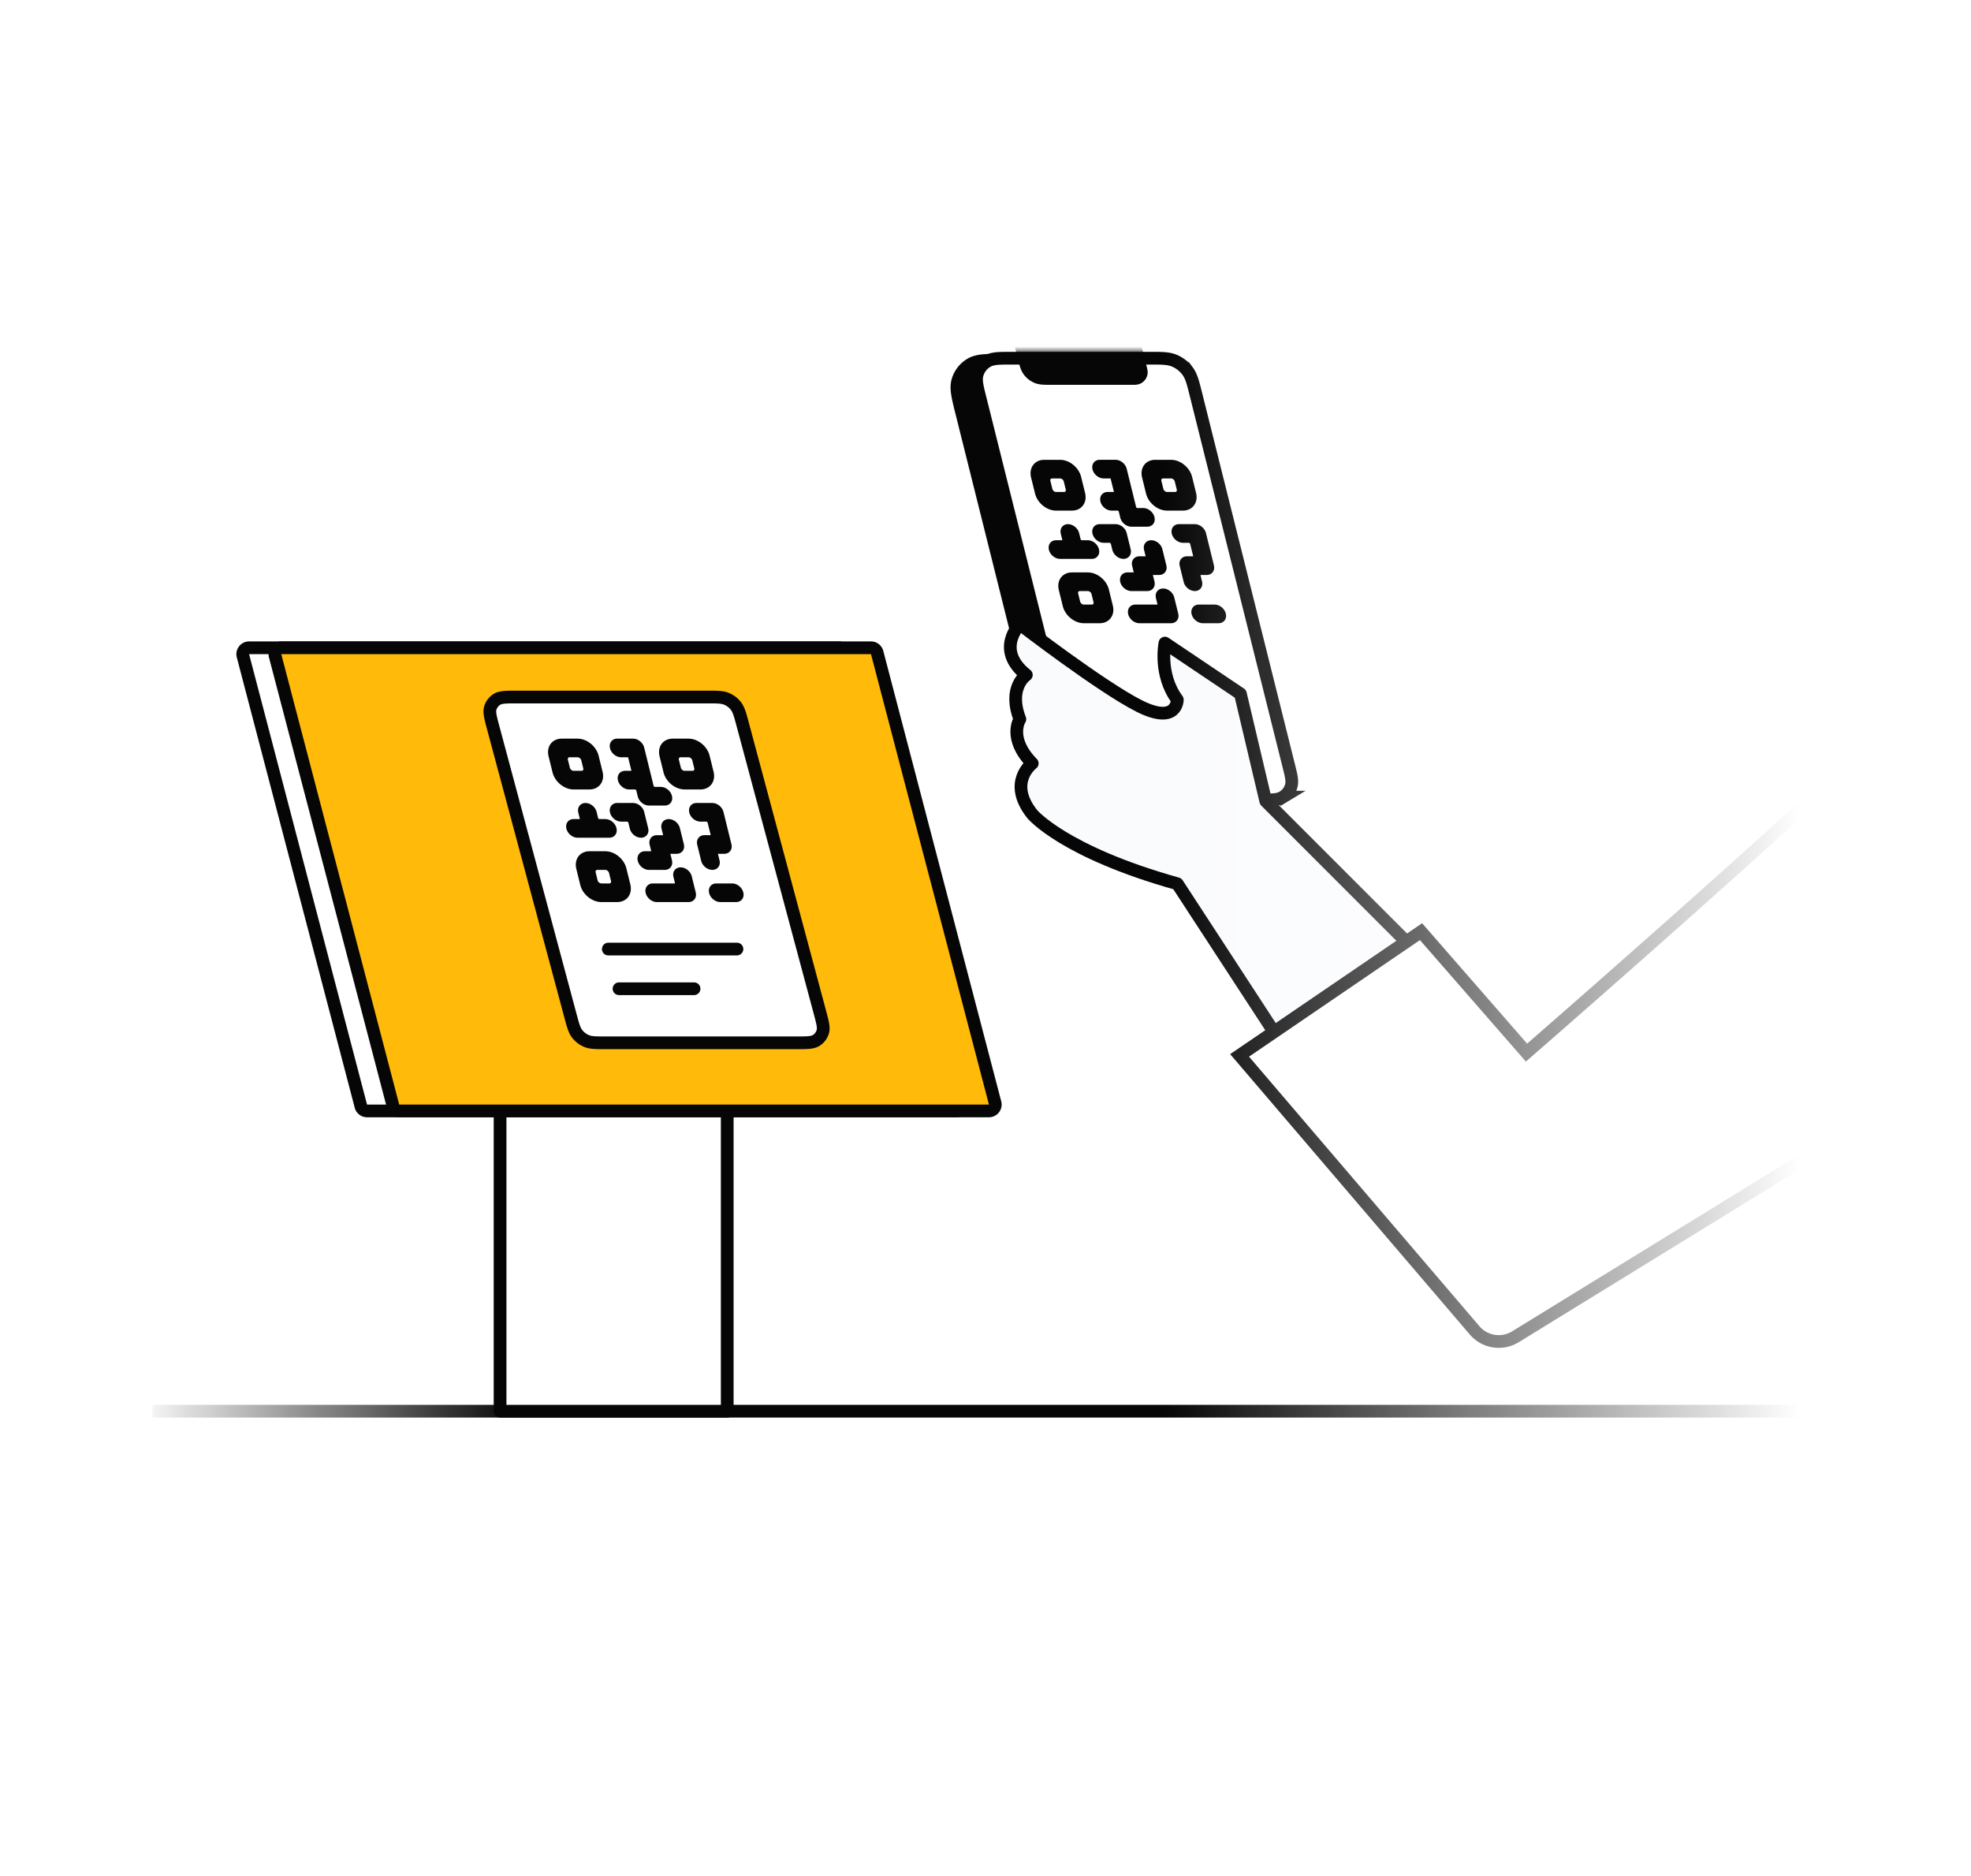 <svg fill="none" height="295" width="310" xmlns="http://www.w3.org/2000/svg" xmlns:xlink="http://www.w3.org/1999/xlink"><rect width="100%" height="100%" fill="#808080" stroke="none"/><linearGradient id="a" gradientUnits="userSpaceOnUse" x1="21.423" x2="318.508" y1="221.204" y2="221.204"><stop offset="0" stop-color="#fff"/><stop offset=".202"/><stop offset="1"/><stop offset="1" stop-color="#fff"/></linearGradient><linearGradient id="b"><stop offset="0" stop-color="#fff"/><stop offset="1" stop-color="#fff" stop-opacity=".01"/></linearGradient><linearGradient id="c" gradientUnits="userSpaceOnUse" x1="181.087" x2="181.087" xlink:href="#b" y1="285" y2="242.588"/><linearGradient id="d" gradientUnits="userSpaceOnUse" x1="283" x2="183" xlink:href="#b" y1="201.31" y2="201.31"/><mask id="e" height="264" maskUnits="userSpaceOnUse" width="310" x="0" y="10"><path clip-rule="evenodd" d="m0 10h310v264h-310z" fill="#fff" fill-rule="evenodd"/></mask><mask id="f" height="72" maskUnits="userSpaceOnUse" width="53" x="152" y="55"><path d="m201.752 125.349-.518-.855.518.855a2.993 2.993 0 0 0 1.311-1.68c.149-.48.124-.96.05-1.426-.071-.45-.207-.995-.368-1.636l-.01-.042-14.658-58.633-.053-.21c-.381-1.529-.644-2.582-1.25-3.392l-.793.594.793-.594a4.999 4.999 0 0 0 -2.066-1.612c-.932-.392-2.018-.392-3.594-.39h-22.183c-.835 0-1.527 0-2.082.048-.573.051-1.118.161-1.608.458a3.503 3.503 0 0 0 -1.53 1.96c-.169.546-.144 1.102-.054 1.67.087.551.255 1.222.457 2.032l.011.044 15.016 60.062.038.152c.177.714.332 1.339.698 1.827.32.427.748.761 1.24.968.563.237 1.207.236 1.941.234h25.646c.661 0 1.222 0 1.676-.04.471-.041.942-.134 1.372-.394z" fill="#fff" stroke="#fff" stroke-width="2"/></mask><path clip-rule="evenodd" d="m0 0h310v285h-310z" fill="#fff" fill-rule="evenodd"/><path clip-rule="evenodd" d="m0 10h310v285h-310z" fill="#fff" fill-rule="evenodd"/><g mask="url(#e)"><path clip-rule="evenodd" d="m445.601 220.908h-421.6v2h421.6z" fill="url(#a)" fill-rule="evenodd"/><g stroke="#000" stroke-width="2"><path d="m78.651 130.529h35.728v91.379h-35.728z" fill="#fff" stroke-linejoin="round"/><path d="m39.178 101.86a1.001 1.001 0 0 0 -.968 1.253l18.55 70.829a1 1 0 0 0 .968.747h92.752a1.001 1.001 0 0 0 .968-1.254l-18.551-70.828a1 1 0 0 0 -.967-.747z" fill="#fff" stroke-linejoin="round"/><path d="m44.237 101.86a1 1 0 0 0 -.968 1.253l18.55 70.829a1 1 0 0 0 .968.747h92.752a1.001 1.001 0 0 0 .968-1.254l-18.551-70.828a1 1 0 0 0 -.967-.747z" fill="#ffb804" stroke-linejoin="round"/><path clip-rule="evenodd" d="m77.59 114.498c-.446-1.664-.669-2.496-.475-3.153a2.43 2.43 0 0 1 1.06-1.382c.584-.358 1.446-.358 3.169-.358h29.844c1.6 0 2.401 0 3.07.278.591.244 1.107.64 1.496 1.147.441.575.648 1.348 1.063 2.894l12.114 45.163c.446 1.664.67 2.496.475 3.153a2.425 2.425 0 0 1 -1.059 1.381c-.585.358-1.446.358-3.169.358h-29.844c-1.6 0-2.401 0-3.07-.277a3.646 3.646 0 0 1 -1.496-1.147c-.442-.575-.649-1.348-1.064-2.894l-12.113-45.163z" fill="#fff" fill-rule="evenodd" stroke-linejoin="round"/><path d="m95.672 149.236h20.237m-18.551 6.24h11.805" stroke-linecap="round"/></g><path clip-rule="evenodd" d="m108.296 116.351c1.378 0 2.774 1.133 3.118 2.53l.623 2.529c.345 1.397-.493 2.53-1.87 2.53h-2.494c-1.377 0-2.773-1.133-3.117-2.53l-.624-2.529c-.165-.671-.061-1.315.29-1.789.35-.474.919-.741 1.58-.741zm-21.822 2.53c-.344-1.397.493-2.53 1.87-2.53h2.495c1.377 0 2.773 1.133 3.117 2.53l.624 2.529c.344 1.397-.493 2.53-1.87 2.53h-2.495c-1.377 0-2.773-1.133-3.117-2.53zm2.962 1.897c.086.349.435.632.78.632h1.246c.345 0 .554-.283.468-.632l-.312-1.265c-.086-.349-.435-.632-.78-.632h-1.246c-.345 0-.554.283-.468.632zm1.714 8.221h-.935c-.689 0-1.107.566-.935 1.265.172.698.87 1.265 1.559 1.265h4.988c.688 0 1.107-.567.935-1.265-.172-.699-.87-1.265-1.559-1.265h-.935a.427.427 0 0 1 -.39-.316l-.234-.949c-.172-.698-.87-1.265-1.558-1.265-.689 0-1.108.567-.936 1.265l.234.949c.043.175-.061.316-.234.316zm-.311 7.589c-.345-1.397.493-2.53 1.87-2.53h2.494c1.377 0 2.773 1.133 3.118 2.53l.623 2.53c.344 1.397-.493 2.529-1.87 2.529h-2.494c-1.378 0-2.773-1.132-3.118-2.529zm3.74 2.53c-.344 0-.693-.284-.779-.633l-.311-1.265c-.087-.349.123-.632.467-.632h1.247c.344 0 .694.283.78.632l.311 1.265c.086.349-.123.633-.467.633h-1.247zm21.199 2.529h-2.494c-.688 0-1.386-.566-1.558-1.265-.172-.698.246-1.264.935-1.264h2.494c.689 0 1.386.566 1.559 1.264.172.699-.247 1.265-.936 1.265zm-1.87-7.589c.689 0 1.107-.566.935-1.265l-1.247-5.059c-.172-.698-.87-1.265-1.559-1.265h-2.494c-.688 0-1.107.567-.935 1.265.172.699.87 1.265 1.559 1.265h.935c.172 0 .347.142.39.316l.467 1.897c.043.175-.061.317-.233.317h-.936c-.688 0-1.107.566-.935 1.264l.624 2.53c.172.699.87 1.265 1.558 1.265.689 0 1.108-.566.936-1.265l-.234-.949c-.043-.174.061-.316.234-.316zm-6.235-12.648c-.344 0-.693-.283-.779-.632l-.312-1.265c-.086-.349.123-.632.468-.632h1.246c.345 0 .694.283.78.632l.312 1.265c.086.349-.124.632-.468.632zm-9.976-2.529c-.689 0-1.386-.567-1.559-1.265-.172-.699.247-1.265.936-1.265h2.494c.688 0 1.386.566 1.558 1.265l1.481 6.008a.429.429 0 0 0 .39.316h.935c.689 0 1.387.566 1.559 1.265.172.698-.247 1.264-.935 1.264h-2.494c-.689 0-1.387-.566-1.559-1.264l-.234-.949a.426.426 0 0 0 -.39-.316h-.935c-.689 0-1.386-.566-1.559-1.265-.172-.698.247-1.265.936-1.265h.935c.172 0 .277-.141.234-.316l-.546-2.213zm.935 10.118c.172 0 .347.142.39.316l.234.949c.172.698.87 1.265 1.559 1.265.688 0 1.107-.567.935-1.265l-.624-2.53c-.172-.698-.87-1.265-1.558-1.265h-2.494c-.689 0-1.108.567-.936 1.265.173.699.87 1.265 1.56 1.265zm2.806 5.059h.935c.172 0 .277-.141.234-.316l-.234-.948c-.172-.699.247-1.265.936-1.265h.935c.172 0 .277-.142.234-.316l-.234-.949c-.172-.699.246-1.265.935-1.265s1.387.566 1.559 1.265l.623 2.53c.172.698-.246 1.264-.935 1.264h-.935c-.172 0-.277.142-.234.317l.234.948c.172.699-.247 1.265-.935 1.265h-2.494c-.689 0-1.387-.566-1.559-1.265-.172-.698.246-1.265.935-1.265zm6.858 7.589c.689 0 1.108-.566.936-1.265l-.624-2.529c-.172-.699-.87-1.265-1.559-1.265-.688 0-1.107.566-.935 1.265l.234.948c.043.175-.062.317-.234.317h-3.429c-.689 0-1.107.566-.935 1.264.172.699.87 1.265 1.558 1.265z" fill="#000" fill-rule="evenodd"/><path d="m111.414 118.881.194-.048zm.623 2.529-.194.048zm-7.481 0-.195.048zm-.624-2.529.194-.048zm.29-1.789-.161-.119zm-17.748 1.789.194-.048zm7.482 0 .194-.048zm.624 2.529-.195.048zm-7.482 0-.194.048zm2.338-.632.194-.048zm2.494 0 .194-.048zm-.312-1.265-.194.048zm-2.494 0 .194-.048zm.156 10.751.194-.048zm7.482 0 .194-.048zm-2.884-1.581.194-.048zm-.234-.949.195-.048zm-2.494 0-.194.048zm.234.949-.194.048zm-.545 7.905.194-.048zm7.482 0 .194-.048zm.623 2.53-.194.047zm-7.482 0-.194.047zm2.338-.633-.194.048zm-.311-1.265-.195.048zm2.494 0-.195.048zm.311 1.265-.194.048zm15.432 1.897-.194.048zm4.988 0-.195.048zm-1.871-7.589.194-.047zm-1.247-5.059-.194.048zm-4.988 0-.194.048zm2.884 1.581.194-.048zm.467 1.897-.194.048zm-2.104 1.581.194-.047zm.624 2.53.194-.048zm2.494 0 .194-.048zm-.234-.949-.194.048zm-5.845-13.596.194-.048zm-.312-1.265.194-.048zm2.494 0-.194.048zm.312 1.265-.195.048zm-13.25-3.162-.194.048zm4.988 0 .195-.048zm1.481 6.008-.194.048zm2.884 1.581.194-.048zm-4.988 0 .194-.048zm-.234-.949-.194.048zm-.78-3.162.195-.048-.194.048zm-.545-2.213.194-.048-.037-.152h-.157zm.078 10.434.194-.048zm.234.949-.194.048zm2.494 0-.194.048zm-.624-2.53.195-.048zm-4.988 0-.194.048zm6.469 6.008-.194.048zm-.234-.948-.194.047zm2.105-1.581-.195.047zm-.234-.949-.194.048zm2.494 0 .194-.048zm.623 2.53.194-.048zm-2.104 1.581.194-.048zm.234.948.194-.048zm-4.988 0-.194.048zm8.729 5.059.194-.048zm-.624-2.529.194-.048zm-2.494 0-.194.048zm.234.948-.194.048zm-4.598 1.581-.194.048zm9.858-21.549c-.365-1.481-1.836-2.682-3.312-2.682v.4c1.28 0 2.6 1.064 2.924 2.378zm.624 2.529-.624-2.529-.388.096.623 2.529zm-2.065 2.778c.746 0 1.362-.309 1.742-.822.378-.512.507-1.208.323-1.956l-.389.096c.16.649.042 1.219-.256 1.622-.297.402-.789.66-1.42.66zm-2.494 0h2.494v-.4h-2.494zm-3.312-2.682c.365 1.481 1.837 2.682 3.312 2.682v-.4c-1.28 0-2.6-1.064-2.923-2.378zm-.623-2.529.623 2.529.389-.096-.624-2.529zm.323-1.956c-.393.531-.5 1.238-.323 1.956l.388-.096c-.154-.624-.053-1.204.256-1.622zm1.741-.822c-.716 0-1.348.29-1.741.822l.321.238c.309-.417.814-.66 1.42-.66zm2.494 0h-2.494v.4h2.494zm-19.951 0c-.746 0-1.362.309-1.742.822-.379.512-.507 1.208-.323 1.956l.388-.096c-.16-.649-.042-1.219.257-1.622.297-.402.788-.66 1.42-.66zm2.494 0h-2.494v.4h2.494zm3.311 2.682c-.365-1.481-1.836-2.682-3.311-2.682v.4c1.28 0 2.6 1.064 2.923 2.378zm.624 2.53-.624-2.53-.388.096.623 2.529zm-2.065 2.777c.746 0 1.362-.309 1.742-.822.379-.512.507-1.208.323-1.955l-.389.095c.16.649.042 1.219-.256 1.622-.297.402-.788.66-1.42.66zm-2.494 0h2.494v-.4h-2.494zm-3.311-2.682c.365 1.481 1.836 2.682 3.311 2.682v-.4c-1.28 0-2.6-1.064-2.923-2.377zm-.624-2.529.624 2.529.388-.095-.624-2.53zm3.935 2.281c-.246 0-.52-.214-.585-.48l-.388.096c.106.433.531.784.973.784zm1.247 0h-1.247v.4h1.247zm.274-.384c.03.125.005.22-.04.28-.043.059-.119.104-.234.104v.4c.23 0 .43-.096.556-.266a.727.727 0 0 0 .106-.614zm-.312-1.265.312 1.265.388-.096-.312-1.265zm-.585-.48c.246 0 .52.214.585.48l.388-.096c-.106-.433-.531-.784-.973-.784zm-1.247 0h1.247v-.4h-1.247zm-.274.384c-.03-.125-.005-.22.04-.28.043-.059.119-.104.234-.104v-.4c-.23 0-.43.096-.556.266a.727.727 0 0 0 -.106.614zm.312 1.265-.312-1.265-.388.096.312 1.265zm.585 8.469h.935v-.4h-.935zm-.74 1.017c-.075-.3-.018-.553.11-.728.129-.173.343-.289.63-.289v-.4c-.401 0-.74.167-.951.452-.21.283-.276.662-.178 1.061l.388-.096zm1.364 1.113c-.591 0-1.213-.498-1.365-1.113l-.388.096c.193.782.966 1.417 1.753 1.417zm4.988 0h-4.988v.4h4.988zm.74-1.017c.075.3.018.553-.11.727-.129.174-.343.29-.63.29v.4c.401 0 .74-.167.95-.452.21-.283.277-.662.18-1.061zm-1.364-1.113c.591 0 1.213.498 1.365 1.113l.388-.096c-.193-.782-.966-1.417-1.753-1.417zm-.935 0h.935v-.4h-.935zm-.584-.468a.627.627 0 0 0 .584.468v-.4c-.075 0-.173-.073-.196-.164zm-.234-.949.234.949.388-.096-.233-.949zm-1.364-1.113c.59 0 1.213.498 1.364 1.113l.389-.096c-.193-.782-.967-1.417-1.753-1.417zm-.741 1.017c-.074-.299-.018-.553.111-.727.128-.173.343-.29.63-.29v-.4c-.402 0-.741.168-.952.452-.209.283-.276.663-.178 1.061zm.234.949-.234-.949-.389.096.234.949zm-.428.564a.438.438 0 0 0 .358-.174.462.462 0 0 0 .07-.39l-.389.096c.01.038 0 .054-.003.057a.022.022 0 0 1 -.008.006.069.069 0 0 1 -.029.005v.4zm1.558 4.659c-.746 0-1.362.309-1.742.822-.378.513-.507 1.208-.322 1.956l.388-.096c-.16-.649-.042-1.219.256-1.622.297-.402.789-.66 1.42-.66zm2.494 0h-2.493v.4h2.494v-.4zm3.312 2.682c-.365-1.481-1.837-2.682-3.312-2.682v.4c1.28 0 2.6 1.064 2.923 2.378zm.623 2.53-.623-2.53-.389.096.624 2.529zm-2.064 2.777c.746 0 1.362-.308 1.741-.822.38-.512.508-1.207.323-1.955l-.388.095c.16.65.042 1.219-.256 1.622-.298.402-.79.66-1.42.66zm-2.494 0h2.494v-.4h-2.494zm-3.312-2.682c.365 1.481 1.837 2.682 3.312 2.682v-.4c-1.28 0-2.6-1.064-2.924-2.377zm-.623-2.529.623 2.529.388-.095-.623-2.53zm2.961 1.897c.107.433.532.785.974.785v-.4c-.247 0-.52-.215-.585-.481zm-.312-1.265.312 1.265.389-.096-.312-1.265zm.662-.88c-.23 0-.43.096-.556.266a.727.727 0 0 0 -.106.614l.389-.096c-.031-.125-.006-.22.039-.28.043-.059.12-.104.234-.104zm1.247 0h-1.247v.4h1.247zm.974.784c-.107-.432-.532-.784-.974-.784v.4c.247 0 .52.215.585.48zm.311 1.265-.311-1.265-.389.096.312 1.265.389-.096zm-.661.881c.23 0 .43-.097.556-.267a.727.727 0 0 0 .106-.614l-.389.096c.031.125.006.22-.039.28-.043.059-.12.105-.234.105zm-1.247 0h1.247v-.4h-1.247zm18.704 2.529h2.494v-.4h-2.494zm-1.752-1.417c.192.782.966 1.417 1.752 1.417v-.4c-.59 0-1.213-.498-1.364-1.113zm1.129-1.512c-.402 0-.741.167-.951.451-.21.283-.277.663-.178 1.061l.388-.096c-.074-.299-.018-.553.111-.727.128-.173.343-.289.63-.289zm2.494 0h-2.494v.4h2.494zm1.753 1.416c-.193-.782-.967-1.416-1.753-1.416v.4c.591 0 1.213.497 1.364 1.112zm-1.13 1.513c.402 0 .741-.167.952-.451.209-.284.276-.663.178-1.062l-.389.096c.074.3.018.553-.111.728-.128.173-.343.289-.63.289zm-1.129-9.006c.074.3.017.553-.112.728-.128.173-.342.289-.629.289v.4c.402 0 .741-.167.951-.451s.277-.663.178-1.061zm-1.247-5.059 1.247 5.059.388-.095-1.247-5.06zm-1.365-1.113c.591 0 1.213.498 1.365 1.113l.388-.096c-.193-.782-.966-1.417-1.753-1.417zm-2.494 0h2.494v-.4h-2.494zm-.741 1.017c-.074-.299-.017-.553.112-.727.128-.173.342-.29.629-.29v-.4c-.401 0-.74.168-.951.452-.209.283-.276.663-.178 1.061zm1.365 1.113c-.591 0-1.213-.498-1.365-1.113l-.388.096c.193.782.966 1.417 1.753 1.417zm.935 0h-.935v.4h.935zm.584.468a.627.627 0 0 0 -.584-.468v.4c.075 0 .173.073.196.164zm.468 1.898-.468-1.898-.388.096.467 1.897zm-.428.564a.437.437 0 0 0 .358-.174.464.464 0 0 0 .07-.39l-.389.095c.01.038-.001.054-.003.057-.001.002-.003.004-.008.007a.065.065 0 0 1 -.028.005zm-.936 0h.936v-.4h-.936zm-.741 1.017c-.074-.3-.017-.553.112-.728.128-.173.342-.289.629-.289v-.4c-.401 0-.74.167-.951.451-.209.284-.276.663-.178 1.061zm.624 2.529-.624-2.529-.388.095.623 2.53zm1.364 1.113c-.591 0-1.213-.498-1.364-1.113l-.389.096c.193.782.967 1.417 1.753 1.417zm.741-1.017c.074.3.018.553-.111.728-.128.173-.343.289-.63.289v.4c.402 0 .741-.167.952-.452.209-.283.276-.662.178-1.061zm-.233-.949.233.949.389-.096-.234-.948zm.428-.564a.439.439 0 0 0 -.359.174.464.464 0 0 0 -.069.39l.388-.095c-.009-.038.001-.054.003-.057l.008-.007a.067.067 0 0 1 .029-.005zm.935 0h-.935v.4h.935zm-7.209-13.032c.107.433.532.784.974.784v-.4c-.247 0-.52-.214-.585-.48zm-.311-1.265.311 1.265.389-.096-.312-1.265zm.662-.88a.678.678 0 0 0 -.557.266.73.73 0 0 0 -.105.614l.388-.096c-.031-.125-.005-.22.039-.28.044-.059.12-.104.235-.104zm1.246 0h-1.246v.4h1.246zm.974.784c-.107-.433-.531-.784-.974-.784v.4c.247 0 .52.214.586.48zm.312 1.265-.312-1.265-.388.096.311 1.265zm-.662.88c.23 0 .43-.096.556-.266a.728.728 0 0 0 .106-.614l-.389.096c.031.125.006.22-.039.28-.043.059-.119.104-.234.104zm-1.247 0h1.247v-.4h-1.247zm-11.729-3.946c.193.782.967 1.417 1.753 1.417v-.4c-.59 0-1.213-.498-1.364-1.113zm1.13-1.513c-.402 0-.741.167-.952.452-.21.283-.276.662-.178 1.061l.389-.096c-.074-.3-.018-.553.111-.728.128-.173.343-.289.63-.289zm2.494 0h-2.494v.4h2.494zm1.753 1.417c-.193-.782-.967-1.417-1.753-1.417v.4c.591 0 1.213.498 1.364 1.113zm1.48 6.008-1.48-6.008-.389.096 1.481 6.008zm.196.164c-.075 0-.173-.073-.196-.164l-.388.096a.627.627 0 0 0 .584.468zm.935 0h-.935v.4h.935zm1.753 1.417c-.193-.782-.967-1.417-1.753-1.417v.4c.591 0 1.213.498 1.365 1.113zm-1.129 1.512c.401 0 .74-.167.951-.451.209-.283.276-.663.178-1.061l-.388.096c.073.299.017.553-.112.727-.128.173-.343.289-.629.289zm-2.494 0h2.494v-.4h-2.494zm-1.753-1.416c.192.782.966 1.416 1.753 1.416v-.4c-.591 0-1.213-.497-1.365-1.112zm-.234-.949.234.949.388-.096-.234-.949zm-.196-.164c.075 0 .173.073.196.164l.388-.096a.626.626 0 0 0 -.584-.468zm-.935 0h.935v-.4h-.935zm-1.753-1.417c.193.782.967 1.417 1.753 1.417v-.4c-.59 0-1.213-.498-1.364-1.113zm1.13-1.513c-.402 0-.741.167-.952.452-.21.283-.276.662-.178 1.061l.389-.096c-.074-.3-.018-.553.111-.727.128-.174.343-.29.63-.29zm.935 0h-.935v.4h.935zm.04-.068c.009.038-.001.054-.003.057a.022.022 0 0 1 -.008.006.069.069 0 0 1 -.03.005v.4a.44.44 0 0 0 .36-.173.465.465 0 0 0 .069-.391zm-.546-2.213.546 2.213.388-.096-.546-2.213zm-1.053.152h1.247v-.4h-1.247zm1.52 10.186a.627.627 0 0 0 -.585-.468v.4c.075 0 .173.073.196.164l.388-.096zm.233.949-.234-.949-.388.096.234.949zm1.365 1.113c-.591 0-1.213-.498-1.365-1.113l-.388.096c.192.782.966 1.417 1.753 1.417zm.741-1.017c.074.3.017.553-.112.727-.128.174-.342.29-.629.29v.4c.401 0 .74-.167.951-.452.209-.283.276-.662.178-1.061zm-.624-2.53.624 2.53.388-.096-.623-2.53zm-1.364-1.113c.591 0 1.213.498 1.364 1.113l.389-.096c-.193-.782-.967-1.417-1.753-1.417zm-2.494 0h2.494v-.4h-2.494zm-.741 1.017c-.074-.299-.018-.553.111-.727.128-.173.343-.29.63-.29v-.4c-.402 0-.741.168-.952.452-.21.283-.276.663-.178 1.061zm1.364 1.113c-.59 0-1.213-.498-1.364-1.113l-.389.096c.193.782.967 1.417 1.753 1.417zm.935 0h-.935v.4h.935zm3.741 5.059h-.935v.4h.935zm.04-.068c.009.038-.001.054-.003.057l-.008.006a.067.067 0 0 1 -.029.005v.4a.44.44 0 0 0 .359-.173.465.465 0 0 0 .069-.391zm-.234-.949.234.949.388-.096-.233-.948zm1.13-1.512c-.402 0-.741.167-.952.451-.209.284-.276.663-.178 1.061l.389-.095c-.074-.3-.018-.553.111-.728.128-.173.343-.289.63-.289zm.935 0h-.935v.4h.935zm.039-.069c.01.038 0 .054-.002.057l-.008.007a.075.075 0 0 1 -.029.005v.4a.437.437 0 0 0 .358-.174.464.464 0 0 0 .07-.39zm-.233-.948.233.948.389-.095-.234-.949zm1.129-1.513c-.402 0-.741.167-.951.452-.21.283-.277.662-.178 1.061l.388-.096c-.074-.3-.018-.553.111-.728.128-.173.343-.289.63-.289zm1.753 1.417c-.193-.782-.967-1.417-1.753-1.417v.4c.591 0 1.213.498 1.365 1.113zm.623 2.53-.623-2.53-.388.096.623 2.529zm-1.129 1.512c.402 0 .741-.167.951-.451s.277-.663.178-1.061l-.388.095c.074.3.018.553-.111.728-.128.173-.343.289-.63.289zm-.935 0h.935v-.4h-.935zm-.04.069c-.009-.038.001-.054.003-.057l.008-.007a.067.067 0 0 1 .029-.005v-.4a.439.439 0 0 0 -.359.174.464.464 0 0 0 -.069.39zm.234.948-.234-.948-.388.095.234.949zm-1.129 1.513c.401 0 .74-.167.951-.452.209-.283.276-.662.178-1.061l-.388.096c.074.3.017.553-.112.728-.128.173-.343.289-.629.289zm-2.494 0h2.494v-.4h-2.494zm-1.753-1.417c.192.782.966 1.417 1.753 1.417v-.4c-.591 0-1.213-.498-1.365-1.113zm1.129-1.513c-.402 0-.741.167-.951.452-.21.283-.277.662-.178 1.061l.388-.096c-.074-.3-.018-.553.111-.727s.343-.29.63-.29zm7.599 6.572c.074.3.018.553-.111.728-.128.173-.343.289-.63.289v.4c.402 0 .741-.167.952-.451.209-.284.276-.663.178-1.062zm-.623-2.529.623 2.529.389-.096-.624-2.529zm-1.365-1.113c.591 0 1.213.498 1.365 1.113l.388-.096c-.192-.782-.966-1.417-1.753-1.417zm-.741 1.017c-.074-.3-.017-.553.112-.728.128-.173.342-.289.629-.289v-.4c-.401 0-.74.167-.951.451-.209.284-.276.663-.178 1.062zm.234.948-.234-.948-.388.096.234.948zm-.428.565a.439.439 0 0 0 .359-.174.465.465 0 0 0 .069-.391l-.388.096c.009.038-.001.054-.003.057l-.008.006a.062.062 0 0 1 -.029.006zm-3.429 0h3.429v-.4h-3.429zm-.741 1.016c-.074-.299-.018-.553.111-.727.128-.173.343-.289.63-.289v-.4c-.402 0-.741.167-.951.451-.21.283-.277.663-.178 1.061zm1.364 1.113c-.59 0-1.213-.498-1.364-1.113l-.388.096c.192.782.966 1.417 1.752 1.417zm4.988 0h-4.988v.4h4.988z" fill="#000"/><path d="m287.708 11.393-.728.095-.127.723.985.173c-.985-.173-.985-.172-.986-.171v.003l-.002.01-.007.042-.028.161a165.021 165.021 0 0 0 -.464 2.966 219.563 219.563 0 0 0 -1.054 8.271c-.738 6.792-1.402 15.759-1.094 24.41.307 8.611 1.579 17.078 4.83 22.753 1.639 2.861 3.819 5.078 6.689 6.197 2.627 1.025 5.714 1.083 9.294.037l7.067 26.644.217.82.845-.081 34.15-3.289 1.074-.103-.185-1.064-16.274-93.427-.164-.944-.951.124z" fill="#fff" stroke="#000" stroke-width="2"/><path d="m150.664 59.812c-.21.68-.185 1.387-.063 2.158.119.753.351 1.678.637 2.825l.012.046 14.215 56.862.047.188c.278 1.116.487 1.954.973 2.603.426.57.997 1.015 1.652 1.291.748.314 1.612.313 2.762.312h25.759c1.008 0 1.831 0 2.488-.058.676-.06 1.294-.188 1.843-.521a4.001 4.001 0 0 0 1.749-2.24c.19-.614.164-1.245.059-1.914-.104-.653-.303-1.451-.548-2.429l-.011-.045-13.858-55.432-.056-.226c-.487-1.948-.804-3.217-1.53-4.188a6.001 6.001 0 0 0 -2.479-1.935c-1.117-.47-2.426-.47-4.433-.468h-22.277c-1.182 0-2.135 0-2.895.067-.778.069-1.47.215-2.079.584a4.5 4.5 0 0 0 -1.967 2.52z" fill="#000" stroke="#000" stroke-width="2"/><path d="m201.752 125.349-.518-.855.518.855a2.993 2.993 0 0 0 1.311-1.68c.149-.48.124-.96.05-1.426-.071-.45-.207-.995-.368-1.636l-.01-.042-14.658-58.633-.053-.21c-.381-1.529-.644-2.582-1.25-3.392l-.793.594.793-.594a4.999 4.999 0 0 0 -2.066-1.612c-.932-.392-2.018-.392-3.594-.39h-22.183c-.835 0-1.527 0-2.082.048-.573.051-1.118.161-1.608.458a3.503 3.503 0 0 0 -1.53 1.96c-.169.546-.144 1.102-.054 1.67.087.551.255 1.222.457 2.032l.011.044 15.016 60.062.038.152c.177.714.332 1.339.698 1.827.32.427.748.761 1.24.968.563.237 1.207.236 1.941.234h25.646c.661 0 1.222 0 1.676-.04.471-.041.942-.134 1.372-.394z" fill="#fff" stroke="#000" stroke-width="2"/><g mask="url(#f)"><path clip-rule="evenodd" d="m146.912-2.478c-.508-2.033-.762-3.05-.515-3.85.217-.702.684-1.3 1.312-1.68.717-.435 1.765-.435 3.86-.435h5.095c2.01 0 3.015 0 3.851.352a4.5 4.5 0 0 1 1.859 1.451c.544.726.787 1.701 1.275 3.651l15.252 61.009c.085.338.127.508.086.641a.5.5 0 0 1 -.219.28c-.119.072-.294.072-.643.072h-12.716c-1.117 0-1.675 0-2.14-.195a2.504 2.504 0 0 1 -1.033-.806c-.302-.403-.437-.945-.708-2.028z" fill="#000" fill-rule="evenodd" stroke="#000" stroke-width="3"/></g><path clip-rule="evenodd" d="m184.185 72.505c1.377 0 2.773 1.132 3.117 2.53l.624 2.529c.344 1.397-.493 2.53-1.871 2.53h-2.494c-1.377 0-2.773-1.133-3.117-2.53l-.624-2.53c-.165-.67-.061-1.314.29-1.788.351-.475.919-.741 1.581-.741zm-21.822 2.53c-.345-1.398.493-2.53 1.87-2.53h2.494c1.377 0 2.773 1.132 3.117 2.53l.624 2.529c.344 1.397-.493 2.53-1.871 2.53h-2.494c-1.377 0-2.773-1.133-3.117-2.53l-.623-2.53zm2.961 1.896c.086.35.435.633.779.633h1.247c.345 0 .554-.283.468-.633l-.312-1.264c-.086-.35-.435-.633-.779-.633h-1.247c-.344 0-.554.283-.468.633zm1.715 8.222h-.936c-.688 0-1.107.566-.935 1.264.172.699.87 1.265 1.559 1.265h4.988c.688 0 1.107-.566.935-1.264-.172-.7-.87-1.265-1.559-1.265h-.935a.428.428 0 0 1 -.39-.317l-.233-.948c-.173-.699-.87-1.265-1.559-1.265s-1.108.566-.935 1.265l.233.948c.043.175-.061.317-.233.317zm-.312 7.588c-.344-1.397.493-2.53 1.87-2.53h2.494c1.378 0 2.773 1.133 3.118 2.53l.623 2.53c.345 1.397-.493 2.53-1.87 2.53h-2.494c-1.378 0-2.773-1.133-3.118-2.53zm3.741 2.53c-.344 0-.693-.283-.779-.632l-.312-1.265c-.086-.35.123-.632.467-.632h1.247c.345 0 .694.283.78.632l.311 1.265c.087.349-.123.632-.467.632zm21.199 2.53h-2.494c-.689 0-1.387-.567-1.559-1.265-.172-.699.246-1.265.935-1.265h2.494c.689 0 1.387.566 1.559 1.265.172.698-.247 1.265-.935 1.265zm-1.871-7.59c.689 0 1.107-.565.935-1.264l-1.247-5.06c-.172-.698-.87-1.264-1.558-1.264h-2.494c-.689 0-1.108.566-.936 1.265.173.698.87 1.265 1.559 1.265h.935c.172 0 .347.141.39.316l.468 1.897c.043.175-.062.316-.234.316h-.935c-.689 0-1.108.567-.936 1.265l.624 2.53c.172.698.87 1.264 1.559 1.264.688 0 1.107-.566.935-1.264l-.234-.949c-.043-.175.062-.316.234-.316h.935zm-6.235-12.647c-.344 0-.693-.283-.779-.633l-.312-1.264c-.086-.35.123-.633.468-.633h1.247c.344 0 .693.283.779.633l.312 1.264c.086.35-.123.633-.468.633zm-9.976-2.53c-.688 0-1.386-.566-1.558-1.265-.173-.698.246-1.264.935-1.264h2.494c.688 0 1.386.566 1.559 1.264l1.48 6.008a.428.428 0 0 0 .39.316h.935c.689 0 1.387.567 1.559 1.265.172.699-.247 1.265-.935 1.265h-2.494c-.689 0-1.387-.566-1.559-1.265l-.234-.948a.427.427 0 0 0 -.389-.317h-.936c-.688 0-1.386-.566-1.558-1.264-.173-.699.246-1.265.935-1.265h.935c.172 0 .277-.142.234-.316l-.546-2.214zm.936 10.119c.172 0 .346.141.389.316l.234.949c.172.698.87 1.264 1.559 1.264.688 0 1.107-.566.935-1.264l-.623-2.53c-.173-.699-.871-1.265-1.559-1.265h-2.494c-.689 0-1.108.566-.935 1.265.172.698.87 1.265 1.558 1.265zm2.805 5.059h.935c.173 0 .277-.142.234-.316l-.234-.949c-.172-.698.247-1.265.936-1.265h.935c.172 0 .277-.141.234-.316l-.234-.948c-.172-.7.247-1.265.935-1.265.689 0 1.387.566 1.559 1.264l.623 2.53c.173.699-.246 1.265-.935 1.265h-.935c-.172 0-.277.141-.234.316l.234.949c.172.698-.247 1.264-.935 1.264h-2.494c-.689 0-1.387-.566-1.559-1.264-.172-.699.247-1.265.935-1.265zm7.794 6.324-.624-2.53c-.172-.698-.87-1.264-1.558-1.264-.689 0-1.108.566-.936 1.264l.234.949c.043.174-.061.316-.234.316h-3.429c-.689 0-1.107.566-.935 1.265.172.698.87 1.265 1.559 1.265h4.988c.688 0 1.107-.567.935-1.265z" fill="#000" fill-rule="evenodd"/><path d="m187.302 75.034.194-.048zm.624 2.53-.195.048zm-7.482 0-.194.048zm-.624-2.53.194-.048zm.29-1.788-.161-.12zm-17.747 1.788.194-.047zm7.481 0 .195-.047zm.624 2.53-.194.048zm-7.482 0-.194.048zm2.338-.633.194-.047zm2.494 0-.194.048zm-.312-1.264.194-.048zm-2.494 0 .195-.048zm.156 10.75.194-.047zm7.482 0 .194-.047zm-2.884-1.58.195-.048-.195.047zm-.233-.95.194-.047-.194.048zm-2.494 0-.195.049.195-.048zm.233.95-.194.047zm-.545 7.904.194-.047zm7.482 0 .194-.047zm.623 2.53-.194.048zm-7.482 0-.194.048zm2.339-.632-.195.047zm-.312-1.265-.194.048zm2.494 0-.194.048zm.311 1.265-.194.047zm15.432 1.897-.194.048zm4.988 0-.194.048zm-1.871-7.589.194-.048zm-1.247-5.06-.194.049.194-.048zm-4.988 0-.194.049.194-.048zm2.884 1.582.194-.048zm.468 1.897-.195.048zm-2.105 1.581.195-.048zm.624 2.53.194-.048zm2.494 0 .194-.048zm-.234-.949.194-.048zm-5.845-13.597.194-.047zm-.312-1.264.194-.048zm2.494 0-.194.047zm.312 1.264-.194.048zm-13.249-3.162-.195.048zm4.988 0 .194-.047zm1.48 6.008-.194.048zm2.884 1.581-.194.048zm-4.988 0 .194-.048zm-.234-.948-.194.047zm-.779-3.162.194-.048zm-.546-2.214.194-.048-.037-.152h-.157zm.078 10.435.194-.048zm.234.949-.194.047zm2.494 0-.194.047zm-.623-2.53.194-.048zm-4.988 0-.195.048zm6.468 6.008-.194.047zm-.234-.949.195-.048zm2.105-1.58-.194.047.194-.048zm-.234-.95.194-.047zm2.494 0-.194.048.194-.047zm.623 2.53-.194.048zm-2.104 1.581.194-.048zm.234.949-.194.047zm-4.988 0-.194.047zm8.105 2.53-.194.047.194-.048zm.624 2.529-.194.048zm-3.118-2.53.195-.048zm.234.949-.194.048zm-4.598 1.58-.194.049.194-.048zm9.858-21.549c-.365-1.48-1.836-2.681-3.311-2.681v.4c1.279 0 2.599 1.064 2.923 2.377zm.624 2.53-.624-2.53-.388.096.623 2.53zm-2.065 2.777c.746 0 1.362-.308 1.742-.822.379-.512.507-1.207.323-1.955l-.389.096c.16.649.042 1.218-.256 1.622-.297.402-.789.66-1.42.66v.4zm-2.494 0h2.494v-.4h-2.494zm-3.311-2.681c.365 1.48 1.836 2.681 3.311 2.681v-.4c-1.279 0-2.599-1.064-2.923-2.377zm-.624-2.53.624 2.53.388-.096-.624-2.53zm.323-1.955c-.392.53-.5 1.238-.323 1.955l.388-.096c-.153-.624-.053-1.203.257-1.621zm1.742-.822c-.716 0-1.349.29-1.742.822l.322.238c.308-.417.813-.66 1.42-.66zm2.494 0h-2.494v.4h2.494zm-19.952 0c-.746 0-1.362.308-1.742.822-.378.512-.507 1.207-.323 1.955l.389-.095c-.16-.65-.042-1.219.256-1.622.297-.402.789-.66 1.42-.66zm2.494 0h-2.494v.4h2.494zm3.312 2.682c-.365-1.481-1.837-2.682-3.312-2.682v.4c1.28 0 2.599 1.064 2.923 2.377zm.623 2.53-.623-2.53-.389.095.624 2.53.388-.096zm-2.065 2.777c.747 0 1.362-.309 1.742-.822.379-.512.507-1.208.323-1.956l-.388.096c.16.65.042 1.219-.257 1.622-.297.402-.788.66-1.42.66zm-2.494 0h2.494v-.4h-2.494zm-3.311-2.682c.365 1.48 1.836 2.682 3.311 2.682v-.4c-1.279 0-2.599-1.064-2.923-2.378zm-.624-2.53.624 2.53.388-.096-.623-2.53zm3.935 2.282c-.246 0-.519-.215-.585-.48l-.388.095c.107.433.531.785.973.785zm1.247 0h-1.247v.4h1.247zm.274-.385c.031.126.005.22-.039.28s-.12.105-.235.105v.4c.23 0 .431-.096.556-.266a.727.727 0 0 0 .106-.614zm-.312-1.264.312 1.264.388-.095-.312-1.265zm-.585-.48c.247 0 .52.214.585.48l.388-.096c-.106-.433-.531-.785-.973-.785v.4zm-1.247 0h1.247v-.4h-1.247zm-.273.384c-.031-.126-.006-.22.039-.28.043-.06.119-.105.234-.105v-.4c-.23 0-.43.096-.556.267a.727.727 0 0 0 -.106.614zm.311 1.265-.311-1.265-.389.096.312 1.264zm.585 8.469h.936v-.4h-.936zm-.741 1.017c-.074-.3-.017-.553.112-.728.128-.173.342-.29.629-.29v-.4c-.401 0-.74.168-.951.452-.209.284-.276.663-.178 1.061zm1.365 1.112c-.591 0-1.213-.498-1.365-1.112l-.388.095c.193.782.966 1.417 1.753 1.417zm4.988 0h-4.988v.4h4.988zm.741-1.017c.074.3.017.553-.112.728-.128.173-.342.29-.629.29v.4c.402 0 .741-.168.951-.452s.276-.663.178-1.061zm-1.365-1.112c.591 0 1.213.498 1.365 1.112l.388-.095c-.193-.783-.966-1.417-1.753-1.417zm-.935 0h.935v-.4h-.935zm-.584-.469a.627.627 0 0 0 .584.469v-.4c-.074 0-.173-.073-.195-.164zm-.234-.948.234.948.389-.095-.234-.949zm-1.364-1.113c.591 0 1.213.498 1.364 1.113l.389-.096c-.193-.782-.967-1.417-1.753-1.417zm-.741 1.017c-.074-.3-.018-.553.111-.728.128-.173.343-.289.63-.289v-.4c-.402 0-.741.167-.951.452-.21.283-.277.662-.179 1.06zm.234.949-.234-.949-.389.096.234.948zm-.428.564a.437.437 0 0 0 .358-.174.464.464 0 0 0 .07-.39l-.389.095c.01.038-.001.054-.003.057-.001.002-.003.004-.008.007a.062.062 0 0 1 -.028.005zm1.558 4.659c-.746 0-1.362.308-1.741.822-.379.512-.508 1.207-.323 1.955l.388-.095c-.16-.65-.042-1.219.256-1.622.298-.402.789-.66 1.42-.66zm2.494 0h-2.494v.4h2.494zm3.312 2.682c-.365-1.481-1.837-2.682-3.312-2.682v.4c1.28 0 2.6 1.064 2.924 2.377zm.623 2.53-.623-2.53-.388.095.623 2.53.388-.096zm-2.064 2.776c.746 0 1.362-.309 1.741-.822s.508-1.208.323-1.956l-.388.096c.16.65.042 1.218-.256 1.622-.297.402-.789.66-1.42.66zm-2.494 0h2.494v-.4h-2.494zm-3.312-2.682c.365 1.48 1.837 2.682 3.312 2.682v-.4c-1.28 0-2.6-1.064-2.923-2.378zm-.623-2.53.623 2.53.389-.096-.624-2.53zm2.961 1.897c.107.433.532.785.974.785v-.4c-.247 0-.52-.215-.585-.48l-.389.096zm-.311-1.264.311 1.264.389-.095-.312-1.265zm.661-.88a.677.677 0 0 0 -.556.266.724.724 0 0 0 -.105.614l.388-.096c-.031-.125-.005-.22.039-.28.043-.06.12-.105.234-.105v-.4zm1.247 0h-1.247v.4h1.247zm.974.784c-.107-.433-.532-.784-.974-.784v.4c.247 0 .52.214.586.48zm.312 1.265-.312-1.265-.388.096.311 1.264zm-.662.88c.229 0 .43-.096.556-.266a.727.727 0 0 0 .106-.614l-.389.096c.031.125.006.22-.039.28-.043.059-.119.104-.234.104zm-1.247 0h1.247v-.4h-1.247zm18.705 2.53h2.494v-.4h-2.494zm-1.753-1.417c.192.782.966 1.417 1.753 1.417v-.4c-.591 0-1.213-.498-1.365-1.113zm1.129-1.513c-.402 0-.741.167-.951.452-.21.283-.277.662-.178 1.06l.388-.095c-.074-.3-.018-.553.111-.728.129-.173.343-.289.63-.289zm2.494 0h-2.494v.4h2.494zm1.753 1.417c-.193-.782-.966-1.417-1.753-1.417v.4c.591 0 1.213.498 1.365 1.113zm-1.129 1.513c.401 0 .74-.167.951-.452.209-.283.276-.662.178-1.061l-.388.096c.074.3.017.553-.112.727-.128.174-.343.29-.629.29zm-1.13-9.006c.074.3.018.553-.111.727-.128.174-.343.29-.63.29v.4c.402 0 .741-.167.951-.452.21-.283.277-.662.178-1.06zm-1.247-5.06 1.247 5.06.388-.096-1.247-5.059-.388.096zm-1.364-1.112c.59 0 1.213.498 1.364 1.113l.388-.096c-.192-.782-.966-1.417-1.752-1.417zm-2.494 0h2.494v-.4h-2.494zm-.741 1.017c-.074-.3-.018-.553.111-.728.128-.173.343-.289.63-.289v-.4c-.402 0-.741.167-.952.452-.209.283-.276.662-.178 1.06zm1.364 1.113c-.591 0-1.213-.498-1.364-1.113l-.389.096c.193.782.967 1.417 1.753 1.417zm.935 0h-.935v.4h.935zm.584.468a.626.626 0 0 0 -.584-.468v.4c.075 0 .173.073.196.164zm.468 1.897-.468-1.897-.388.096.467 1.897zm-.428.564c.143 0 .275-.06.358-.173a.464.464 0 0 0 .07-.39l-.389.095c.01.038 0 .054-.002.057l-.008.006a.072.072 0 0 1 -.029.005zm-.935 0h.935v-.4h-.935zm-.741 1.017c-.074-.3-.018-.553.111-.727.128-.174.343-.29.63-.29v-.4c-.402 0-.741.167-.952.452-.209.283-.276.662-.178 1.06zm.623 2.53-.623-2.53-.389.096.624 2.53zm1.365 1.112c-.591 0-1.213-.497-1.365-1.112l-.388.096c.192.782.966 1.416 1.753 1.416zm.741-1.016c.073.3.017.553-.112.727-.128.173-.343.29-.629.29v.4c.401 0 .74-.167.951-.452.209-.283.276-.663.178-1.061zm-.234-.95.234.95.388-.096-.234-.949-.388.096zm.428-.563a.439.439 0 0 0 -.359.174.464.464 0 0 0 -.069.39l.388-.096c-.009-.038.001-.054.003-.057l.008-.006a.065.065 0 0 1 .029-.005zm.935 0h-.935v.4h.935zm-7.208-13.033c.106.433.531.785.973.785v-.4c-.246 0-.52-.215-.585-.48zm-.312-1.264.312 1.264.388-.095-.312-1.265zm.662-.88a.674.674 0 0 0 -.556.266.727.727 0 0 0 -.106.614l.388-.096c-.031-.126-.005-.22.039-.28s.12-.105.235-.105v-.4zm1.247 0h-1.247v.4h1.247zm.973.784c-.106-.433-.531-.785-.973-.785v.4c.246 0 .519.215.585.48zm.312 1.265-.312-1.265-.388.096.312 1.264zm-.662.88c.23 0 .43-.096.556-.266a.727.727 0 0 0 .106-.614l-.388.095c.03.126.005.22-.039.28s-.12.105-.235.105zm-1.247 0h1.247v-.4h-1.247zm-11.729-3.947c.193.783.967 1.417 1.753 1.417v-.4c-.591 0-1.213-.498-1.364-1.112zm1.13-1.512c-.402 0-.741.167-.951.451s-.277.663-.179 1.061l.389-.095c-.074-.3-.018-.553.111-.728.128-.173.343-.29.63-.29v-.4zm2.494 0h-2.494v.4h2.494zm1.753 1.417c-.193-.783-.967-1.417-1.753-1.417v.4c.591 0 1.213.497 1.364 1.112zm1.48 6.007-1.48-6.007-.389.095 1.481 6.008zm.196.164c-.074 0-.173-.073-.196-.164l-.388.096a.627.627 0 0 0 .584.468zm.935 0h-.935v.4h.935zm1.753 1.417c-.193-.782-.966-1.417-1.753-1.417v.4c.591 0 1.213.498 1.365 1.113zm-1.129 1.513c.401 0 .741-.167.951-.451.209-.284.276-.663.178-1.062l-.388.096c.074.3.017.553-.112.728-.128.173-.342.289-.629.289zm-2.494 0h2.494v-.4h-2.494zm-1.753-1.417c.193.782.966 1.417 1.753 1.417v-.4c-.591 0-1.213-.498-1.365-1.113zm-.234-.949.234.95.388-.097-.234-.948-.388.096zm-.195-.164c.074 0 .173.073.195.164l.388-.095a.626.626 0 0 0 -.583-.469zm-.936 0h.936v-.4h-.936zm-1.753-1.417c.193.783.967 1.417 1.753 1.417v-.4c-.591 0-1.213-.497-1.364-1.112zm1.13-1.512c-.402 0-.741.167-.951.451s-.277.663-.179 1.061l.389-.095c-.074-.3-.018-.553.111-.728.128-.173.343-.29.63-.29v-.4zm.935 0h-.935v.4h.935zm.04-.069c.009.038-.001.055-.003.057s-.004.005-.008.007a.072.072 0 0 1 -.029.005v.4a.436.436 0 0 0 .428-.564l-.388.096zm-.546-2.213.546 2.214.388-.096-.546-2.214zm-1.053.152h1.247v-.4h-1.247zm1.519 10.187a.626.626 0 0 0 -.583-.468v.4c.074 0 .173.073.195.164zm.234.949-.234-.949-.388.096.234.948zm1.365 1.112c-.591 0-1.213-.498-1.365-1.112l-.388.095c.193.782.966 1.417 1.753 1.417zm.741-1.017c.074.3.017.553-.112.728-.128.173-.342.29-.629.29v.4c.402 0 .741-.168.951-.452s.276-.663.178-1.061zm-.624-2.53.624 2.53.388-.095-.623-2.53-.389.096zm-1.364-1.112c.591 0 1.213.498 1.364 1.113l.389-.096c-.193-.782-.967-1.417-1.753-1.417zm-2.494 0h2.494v-.4h-2.494zm-.741 1.017c-.074-.3-.018-.553.111-.728.128-.173.343-.289.63-.289v-.4c-.402 0-.741.167-.951.452-.21.283-.277.662-.179 1.06zm1.364 1.113c-.591 0-1.213-.498-1.364-1.113l-.389.096c.193.782.967 1.417 1.753 1.417zm.936 0h-.936v.4h.936zm3.74 5.059h-.935v.4h.935zm.04-.069c.009.038-.001.055-.003.057a.019.019 0 0 1 -.008.007.064.064 0 0 1 -.029.005v.4a.44.44 0 0 0 .359-.174.464.464 0 0 0 .069-.39l-.388.096zm-.234-.948.234.948.388-.095-.233-.949zm1.13-1.513c-.402 0-.741.167-.952.452-.209.283-.276.662-.178 1.06l.389-.095c-.074-.3-.018-.553.111-.727.128-.174.343-.29.63-.29zm.935 0h-.935v.4h.935zm.04-.068c.009.038-.001.054-.003.057l-.008.006a.072.072 0 0 1 -.029.005v.4c.143 0 .275-.06.358-.173a.46.46 0 0 0 .07-.39zm-.234-.949.234.949.388-.096-.234-.948zm1.129-1.512c-.402 0-.741.167-.951.451s-.276.663-.178 1.061l.388-.095c-.074-.3-.017-.553.112-.728.128-.173.342-.29.629-.29v-.4zm1.753 1.417c-.193-.783-.966-1.417-1.753-1.417v.4c.591 0 1.213.498 1.365 1.112zm.624 2.53-.624-2.53-.388.095.623 2.53.389-.096zm-1.13 1.512c.402 0 .741-.167.951-.452.21-.283.277-.662.179-1.06l-.389.095c.074.3.018.553-.111.727-.128.174-.343.29-.63.29zm-.935 0h.935v-.4h-.935zm-.04.068c-.009-.038.001-.054.003-.057l.008-.006a.074.074 0 0 1 .029-.005v-.4a.436.436 0 0 0 -.428.564zm.234.949-.234-.949-.388.096.234.949zm-1.129 1.513c.401 0 .741-.167.951-.452.209-.283.276-.663.178-1.061l-.388.096c.074.3.017.553-.112.727-.128.173-.342.29-.629.29zm-2.494 0h2.494v-.4h-2.494zm-1.753-1.417c.193.782.966 1.416 1.753 1.416v-.4c-.591 0-1.213-.497-1.365-1.112zm1.129-1.513c-.402 0-.741.167-.951.451-.209.284-.276.663-.178 1.062l.388-.096c-.074-.3-.017-.553.112-.728.128-.173.342-.29.629-.29v-.4zm6.976 4.042.624 2.53.388-.096-.624-2.53zm-1.364-1.112c.591 0 1.213.497 1.364 1.112l.388-.096c-.192-.782-.966-1.416-1.752-1.416zm-.741 1.016c-.074-.3-.018-.553.111-.727.128-.173.343-.29.63-.29v-.4c-.402 0-.741.168-.952.452-.209.283-.276.663-.178 1.061zm.233.949-.233-.949-.389.096.234.949zm-.428.564c.144 0 .275-.06.359-.174a.464.464 0 0 0 .069-.39l-.388.096c.009.038-.001.054-.003.057l-.008.006a.064.064 0 0 1 -.029.005zm-3.429 0h3.429v-.4h-3.429zm-.741 1.017c-.074-.3-.017-.553.112-.728.128-.173.342-.289.629-.289v-.4c-.402 0-.741.167-.951.452-.21.283-.277.662-.178 1.06zm1.365 1.113c-.591 0-1.213-.498-1.365-1.113l-.388.096c.193.782.966 1.417 1.753 1.417zm4.988 0h-4.988v.4h4.988zm.741-1.017c.074.3.017.553-.112.727-.128.174-.343.29-.629.29v.4c.401 0 .74-.167.951-.452.209-.283.276-.662.178-1.061z" fill="#000"/><path d="m248.5 175.5-20.664-20.766-28.753-28.754-3.989-16.88-11.872-7.977s-1.02 4.916 1.948 8.904c0 0 0 3.988-5.936 1.02s-18.829-12.892-18.829-12.892-3.988 3.988 1.02 7.976c0 0-2.968 1.948-1.02 6.957 0 0-1.948 2.968 1.948 6.956 0 0-3.988 2.968 0 7.977 0 0 4.916 5.936 22.817 10.945l27.83 42.666c2.597 4.823 4.355 10.017 9.642 8.718l34.967-8.718z" fill="#fafbfd" stroke="#000" stroke-linejoin="round" stroke-width="2"/><path clip-rule="evenodd" d="m223.5 146.5-28.536 19.458 36.965 43.238a5 5 0 0 0 6.419 1.01l57.723-35.488c-3.776 1.989-5.433 23.53 5.877 41.449 0 0 2.709 20.085 1.061 40.601-1.005 12.494-9.168 37.426-14.911 48.144 0 0 33.98 23.372 68.66 20.925 13.608-.939 47.678-.412 47.678-.412s10.033-35.048-1.243-83.271c-5.831-24.939 2.102-58.48 3.733-82.939 1.522-22.837-19.509-48.531-19.509-48.531s-69.309-16.76-87.203.72c-17.978 17.465-60.123 54.117-60.123 54.117z" fill="#fff" fill-rule="evenodd" stroke="#000" stroke-width="2"/><path d="m0 33h310v252h-310z" fill="url(#c)"/><path d="m0 0h310v285h-310z" fill="url(#d)"/></g></svg>